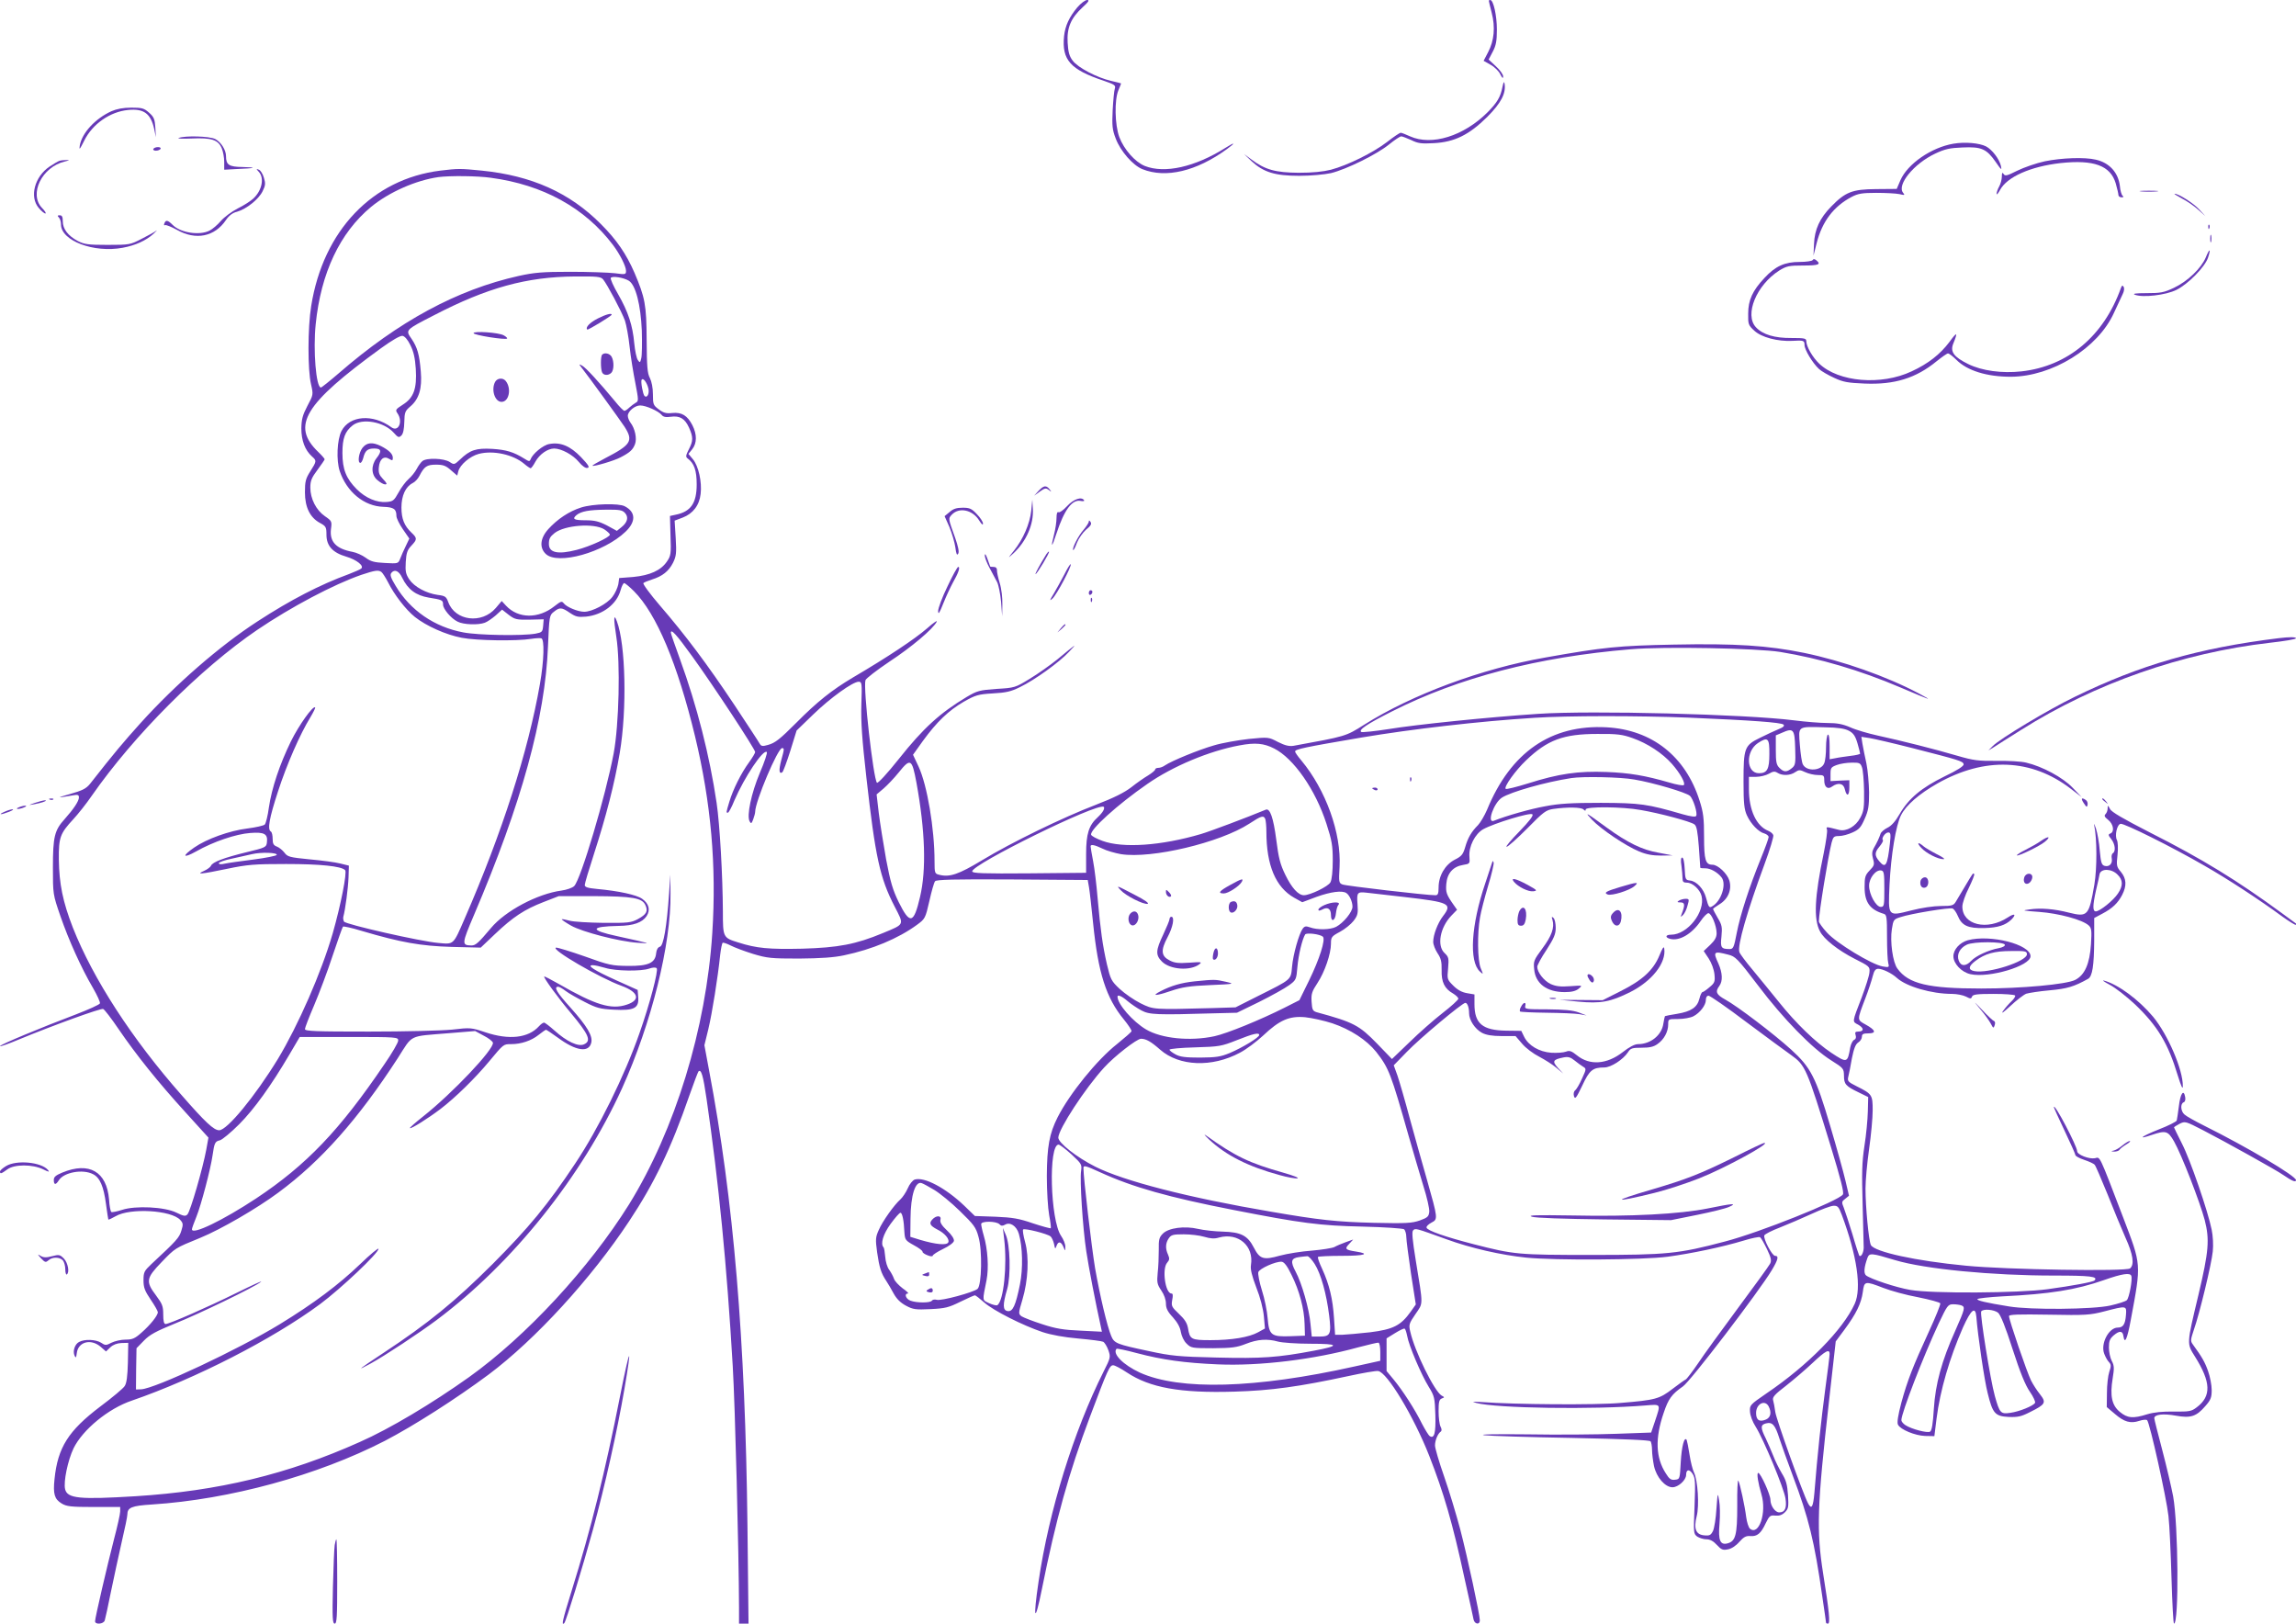 <?xml version="1.0" standalone="no"?>
<!DOCTYPE svg PUBLIC "-//W3C//DTD SVG 20010904//EN"
 "http://www.w3.org/TR/2001/REC-SVG-20010904/DTD/svg10.dtd">
<svg version="1.0" xmlns="http://www.w3.org/2000/svg"
 width="1280pt" height="905pt" viewBox="0 0 1280 905"
 preserveAspectRatio="xMidYMid meet">
<g transform="translate(0,905) scale(0.1,-0.1)"
fill="#673ab7" stroke="none">
<path d="M6006 9009 c-45 -54 -68 -103 -74 -161 -13 -132 35 -186 221 -248 61
-21 68 -26 62 -44 -4 -12 -9 -66 -12 -121 -4 -86 -2 -108 17 -157 26 -70 96
-150 149 -171 130 -52 301 -12 471 112 51 37 46 41 -8 7 -170 -107 -339 -145
-450 -101 -54 22 -116 92 -142 161 -25 68 -28 206 -5 261 8 19 15 36 15 38 0
1 -25 7 -55 14 -79 18 -186 74 -215 113 -19 25 -25 49 -28 100 -5 83 18 137
83 197 34 31 40 41 26 41 -11 0 -35 -18 -55 -41z"/>
<path d="M8300 9046 c0 -2 7 -33 16 -67 21 -80 14 -156 -20 -220 l-25 -48 39
-22 c22 -12 46 -36 54 -53 11 -22 16 -26 16 -12 0 11 -18 36 -41 57 l-40 37
23 44 c18 34 23 59 23 123 0 77 -19 165 -37 165 -4 0 -8 -2 -8 -4z"/>
<path d="M8376 8565 c-11 -56 -29 -86 -82 -140 -134 -134 -312 -189 -433 -135
-24 11 -47 20 -52 20 -6 0 -40 -23 -77 -52 -77 -59 -218 -129 -312 -154 -44
-11 -102 -17 -180 -17 -129 1 -187 17 -262 73 l-43 32 43 -41 c66 -61 130 -81
265 -81 64 0 140 7 177 15 86 21 255 104 324 160 31 25 61 45 68 45 6 0 31
-10 56 -21 36 -18 56 -21 125 -17 116 6 197 46 299 147 77 78 104 130 96 184
-3 16 -6 10 -12 -18z"/>
<path d="M621 8430 c-90 -41 -163 -120 -176 -190 -5 -29 -1 -25 25 27 46 92
143 160 244 170 88 9 127 -20 146 -108 l9 -44 -3 54 c-3 47 -8 59 -35 83 -28
25 -39 28 -99 28 -45 0 -81 -7 -111 -20z"/>
<path d="M996 8281 c-10 -4 22 -5 72 -3 111 5 148 -7 168 -54 8 -19 14 -53 14
-77 l0 -43 73 4 c101 4 115 9 30 11 -77 1 -93 12 -93 61 0 34 -28 78 -60 95
-31 16 -168 20 -204 6z"/>
<path d="M10890 8249 c-123 -21 -255 -112 -295 -203 l-21 -49 -115 -1 c-133
-1 -171 -16 -250 -97 -64 -65 -93 -128 -96 -209 l-3 -65 18 71 c31 120 94 203
194 256 36 19 59 23 138 23 52 0 110 -3 129 -7 29 -7 32 -6 21 7 -37 44 59
162 177 218 57 27 82 32 154 35 106 5 134 -8 185 -81 31 -45 35 -48 29 -22 -9
39 -49 91 -83 109 -38 19 -117 26 -182 15z"/>
<path d="M855 8220 c-3 -5 3 -10 14 -10 11 0 23 5 26 10 3 6 -3 10 -14 10 -11
0 -23 -4 -26 -10z"/>
<path d="M11400 8151 c-47 -10 -116 -34 -153 -52 -58 -29 -69 -32 -77 -19 -7
11 -10 8 -10 -15 0 -16 -7 -41 -15 -55 -8 -14 -14 -32 -14 -40 0 -8 8 1 19 21
39 73 170 131 337 150 187 20 278 -14 308 -113 8 -28 15 -58 15 -65 0 -7 8
-13 18 -13 10 0 13 3 6 8 -6 4 -14 29 -16 56 -9 74 -58 129 -134 146 -62 15
-191 10 -284 -9z"/>
<path d="M330 8153 c-8 -3 -32 -17 -53 -31 -84 -56 -114 -169 -61 -231 14 -17
31 -31 37 -31 6 0 -2 14 -19 31 -74 78 0 229 128 259 27 7 28 8 8 8 -14 0 -32
-2 -40 -5z"/>
<path d="M1443 8092 c32 -35 17 -104 -30 -148 -16 -15 -55 -40 -88 -56 -33
-17 -75 -48 -94 -70 -18 -21 -46 -45 -62 -53 -55 -29 -162 -13 -206 31 -28 28
-39 30 -47 8 -3 -8 -2 -12 4 -9 5 3 35 -9 66 -26 105 -60 211 -39 274 55 17
25 37 40 62 46 52 15 120 69 142 114 16 32 17 44 7 76 -6 21 -19 41 -28 44
-16 6 -16 6 0 -12z"/>
<path d="M2455 8099 c-379 -47 -653 -334 -720 -754 -20 -122 -20 -358 -1 -437
13 -58 13 -58 -20 -120 -27 -52 -33 -74 -34 -126 0 -67 20 -121 59 -156 27
-24 27 -26 -9 -83 -26 -41 -30 -56 -30 -117 0 -83 28 -141 84 -171 33 -18 36
-23 36 -66 0 -62 35 -100 111 -122 57 -17 100 -51 83 -66 -5 -5 -36 -18 -69
-31 -161 -59 -324 -143 -510 -264 -211 -137 -455 -349 -652 -567 -97 -108
-143 -162 -281 -338 -22 -27 -42 -37 -112 -57 -78 -22 -76 -23 18 -7 26 5 32
2 32 -12 0 -20 -29 -64 -80 -121 -56 -62 -65 -98 -65 -269 0 -150 0 -150 42
-272 46 -133 116 -289 182 -401 23 -40 41 -79 38 -85 -3 -7 -63 -34 -133 -61
-191 -72 -424 -169 -424 -177 0 -4 46 12 103 36 196 81 459 176 472 171 7 -2
46 -53 86 -112 99 -145 220 -296 374 -465 l127 -140 -12 -67 c-19 -103 -89
-345 -105 -361 -11 -12 -21 -10 -62 10 -65 32 -228 40 -303 15 -28 -9 -55 -14
-59 -12 -5 3 -11 34 -13 70 -13 156 -111 212 -261 150 -36 -15 -47 -24 -47
-41 0 -29 11 -29 28 -2 28 45 134 64 191 34 38 -19 59 -68 72 -167 6 -45 12
-84 13 -86 2 -1 20 7 41 19 80 47 310 34 360 -21 16 -18 17 -25 6 -60 -12 -39
-25 -54 -167 -186 -40 -38 -44 -45 -44 -90 0 -41 7 -59 40 -108 22 -32 40 -64
40 -70 0 -19 -43 -72 -91 -114 -37 -33 -51 -39 -89 -39 -25 0 -60 -8 -78 -17
-31 -16 -35 -16 -59 0 -29 18 -91 21 -122 4 -24 -12 -37 -52 -25 -77 6 -14 9
-11 12 14 7 63 77 83 132 37 l31 -27 24 23 c16 15 38 23 62 24 l38 1 -2 -109
c-2 -77 -7 -116 -18 -132 -8 -13 -69 -64 -136 -114 -178 -135 -237 -228 -255
-404 -9 -84 0 -112 39 -136 28 -17 51 -20 180 -20 l147 0 0 -25 c0 -14 -16
-85 -35 -157 -37 -144 -105 -435 -105 -455 0 -20 48 -16 54 5 3 9 19 82 35
162 16 80 44 204 60 277 17 72 31 140 31 151 0 39 24 49 137 56 434 28 924
162 1299 355 163 85 396 234 579 370 259 194 571 534 783 855 140 211 233 404
336 702 24 69 47 128 50 132 15 14 26 -22 45 -153 68 -466 113 -927 146 -1490
13 -218 34 -1037 35 -1347 l0 -88 27 0 26 0 -6 547 c-12 1037 -77 1815 -214
2537 l-26 140 22 90 c21 88 53 287 66 414 4 34 10 64 14 67 4 2 24 -5 44 -15
21 -11 77 -32 125 -47 80 -24 101 -26 257 -26 120 1 194 6 250 18 158 33 303
94 407 170 45 33 47 36 69 132 12 54 26 104 32 111 7 9 101 12 431 10 l420 -3
7 -40 c4 -22 14 -112 23 -201 28 -278 73 -417 171 -536 26 -32 45 -61 43 -66
-1 -5 -38 -37 -80 -71 -112 -88 -265 -277 -332 -409 -46 -91 -59 -163 -60
-327 0 -85 6 -179 13 -218 7 -37 11 -70 9 -73 -3 -2 -47 10 -99 27 -78 27
-114 33 -209 37 l-115 4 -60 58 c-104 99 -223 162 -276 145 -11 -4 -29 -26
-38 -48 -10 -23 -29 -51 -41 -62 -35 -31 -100 -122 -121 -171 -18 -40 -19 -52
-9 -125 12 -83 22 -116 51 -159 9 -14 28 -45 41 -70 17 -31 39 -52 69 -68 39
-21 54 -23 137 -19 82 4 101 9 166 41 41 20 77 36 81 36 4 0 27 -18 52 -40 52
-46 215 -128 325 -165 49 -16 120 -29 200 -36 67 -6 130 -14 138 -18 8 -4 21
-25 29 -47 13 -38 13 -41 -27 -120 -166 -331 -304 -774 -362 -1169 -32 -214
-21 -240 18 -45 79 393 151 652 268 962 100 266 110 288 130 288 9 0 43 -18
76 -40 128 -85 297 -116 598 -107 208 6 364 28 638 87 78 17 153 30 165 28 50
-7 198 -252 285 -473 81 -207 130 -374 196 -680 26 -116 49 -220 51 -232 6
-27 35 -31 35 -5 0 32 -69 353 -109 506 -22 83 -62 216 -90 296 -28 80 -51
158 -51 173 0 29 16 67 33 78 5 4 5 14 -2 27 -6 11 -11 50 -11 85 0 53 3 66
18 72 16 6 16 7 -1 16 -40 23 -151 248 -175 357 -9 37 -7 45 29 97 44 65 44
41 2 298 -19 117 -23 161 -15 169 13 13 12 13 187 -50 134 -49 305 -88 444
-102 161 -16 648 -13 788 5 132 18 301 53 424 90 45 14 86 22 91 19 6 -4 23
-34 39 -67 23 -48 26 -64 17 -81 -6 -12 -86 -122 -178 -246 -92 -124 -193
-263 -224 -310 -32 -47 -63 -87 -68 -89 -5 -2 -38 -25 -73 -52 -74 -57 -96
-63 -292 -79 -132 -12 -592 -9 -773 5 -52 3 -58 3 -30 -5 113 -30 650 -38 943
-14 89 7 86 11 54 -86 l-22 -65 -195 -7 c-107 -4 -330 -6 -495 -3 -181 2 -276
0 -240 -5 33 -4 254 -11 490 -15 293 -6 432 -12 437 -19 4 -6 8 -28 8 -48 0
-20 5 -61 11 -90 14 -63 62 -118 103 -118 32 0 76 40 76 69 0 31 18 34 36 6
15 -23 16 -45 11 -180 -6 -151 -6 -154 15 -170 13 -8 35 -15 51 -15 20 0 39
-10 58 -31 25 -27 34 -31 62 -25 19 3 45 20 63 41 25 28 38 35 62 33 38 -3 59
14 86 72 20 41 25 45 53 42 22 -2 38 3 54 19 19 19 21 29 17 95 -4 59 -11 84
-34 121 -16 27 -38 71 -48 98 -11 28 -30 71 -42 97 -30 60 -30 76 1 84 36 9
51 -8 75 -84 12 -36 45 -129 74 -206 90 -239 121 -366 165 -674 12 -79 21
-145 21 -147 0 -3 5 -5 11 -5 13 0 7 66 -27 278 -38 241 -34 374 33 966 l37
329 49 66 c65 88 93 145 102 209 8 62 11 63 115 23 41 -16 128 -40 194 -52 65
-13 120 -28 123 -34 2 -6 -26 -76 -63 -156 -90 -196 -120 -273 -154 -397 -19
-72 -25 -112 -19 -123 14 -28 96 -61 151 -63 l52 -1 12 97 c20 159 73 339 147
508 46 102 70 121 75 60 8 -104 45 -356 63 -425 28 -114 41 -129 117 -133 51
-2 70 2 119 27 87 43 92 53 56 99 -17 21 -39 55 -50 77 -22 43 -123 338 -123
359 0 9 52 11 223 8 204 -4 229 -2 307 18 127 33 126 33 122 -20 -4 -52 -16
-70 -46 -70 -50 0 -97 -91 -75 -146 6 -16 17 -37 26 -46 13 -14 13 -22 2 -55
-7 -21 -13 -73 -13 -117 l-1 -79 45 -38 c52 -45 87 -55 136 -39 20 7 40 8 44
4 15 -15 108 -434 119 -534 6 -52 13 -209 17 -348 4 -138 10 -252 14 -252 28
0 24 550 -5 710 -10 52 -37 168 -61 259 -24 90 -44 170 -44 176 0 21 50 27
121 14 83 -15 114 -4 164 54 30 34 35 48 35 89 0 27 -9 74 -20 105 -18 51 -34
79 -85 149 -14 19 -13 26 5 80 32 90 99 368 106 438 4 36 1 87 -6 121 -21 105
-120 392 -166 481 -24 48 -44 88 -44 90 0 2 14 11 31 20 31 15 32 15 133 -37
118 -61 410 -223 446 -249 48 -33 70 -42 70 -28 0 23 -272 184 -511 303 -52
26 -102 54 -111 63 -21 18 -24 60 -4 68 8 3 11 15 8 30 -8 45 -27 19 -35 -52
-5 -38 -10 -74 -12 -80 -2 -6 -47 -29 -99 -49 -98 -39 -125 -60 -40 -31 78 26
90 23 124 -36 42 -74 144 -337 171 -438 28 -110 23 -173 -35 -418 -66 -277
-66 -269 -19 -344 89 -142 92 -220 10 -282 -30 -23 -41 -25 -127 -24 -65 1
-112 -4 -149 -15 -79 -25 -111 -22 -153 13 -45 37 -56 90 -40 187 9 56 9 71
-5 97 -9 17 -16 51 -16 75 0 36 5 49 27 68 32 27 50 26 54 -5 7 -47 21 -17 41
91 59 317 60 302 -43 572 -137 358 -127 336 -157 329 -33 -6 -99 20 -99 39 0
28 -128 272 -130 246 0 -3 27 -63 60 -132 33 -69 60 -130 60 -135 0 -6 22 -18
49 -27 27 -9 54 -21 59 -28 6 -7 37 -80 71 -163 33 -84 78 -192 100 -242 43
-94 51 -151 26 -172 -22 -18 -691 -7 -915 15 -282 27 -509 77 -530 115 -12 23
-30 213 -30 315 0 44 9 143 20 220 11 77 20 174 20 216 0 86 -3 91 -89 134
-48 24 -53 29 -47 53 4 15 13 61 20 102 11 54 20 79 35 89 12 7 21 22 21 32 0
15 7 19 36 19 46 0 41 18 -15 49 -49 27 -49 23 -2 146 17 44 35 99 41 123 8
32 16 42 31 42 24 0 76 -25 104 -51 53 -48 193 -89 308 -89 26 0 61 -7 77 -15
25 -13 29 -13 34 0 4 12 28 15 120 15 63 0 117 -4 120 -9 3 -4 -6 -19 -20 -32
-14 -13 -35 -37 -47 -54 -13 -19 2 -8 40 27 34 32 74 63 89 69 16 5 75 14 131
19 97 9 135 20 214 64 24 14 33 73 34 215 l0 124 45 24 c57 30 87 59 111 105
26 51 24 90 -7 128 -24 28 -26 35 -19 95 4 37 2 71 -3 82 -14 25 0 87 20 91
20 4 289 -130 467 -233 133 -76 307 -190 435 -284 39 -28 72 -48 75 -46 2 3 2
6 0 8 -2 1 -38 28 -79 58 -247 181 -442 301 -735 449 -148 76 -214 114 -222
131 -12 22 -13 22 -13 4 0 -12 -5 -26 -12 -33 -9 -9 -5 -16 15 -32 30 -24 36
-67 12 -76 -13 -5 -12 -10 5 -31 22 -28 26 -68 9 -79 -6 -3 -9 -17 -6 -30 5
-29 -15 -48 -41 -40 -16 5 -20 20 -26 84 -3 43 -13 98 -21 123 -8 24 -12 33
-10 19 16 -76 16 -240 1 -330 -30 -175 -37 -183 -142 -157 -81 21 -159 27
-219 18 -46 -6 -42 -7 54 -14 108 -8 239 -43 275 -75 16 -15 18 -27 13 -105
-7 -110 -35 -172 -88 -199 -49 -25 -300 -48 -524 -48 -296 0 -405 26 -467 111
-26 34 -42 152 -31 220 8 52 10 55 48 67 56 19 274 55 291 48 7 -3 20 -21 28
-40 23 -56 57 -71 148 -69 77 2 119 16 152 48 29 30 17 36 -21 11 -115 -75
-253 -42 -253 61 0 19 16 65 36 104 19 39 33 74 30 77 -7 7 -5 9 -51 -68 -21
-36 -45 -75 -52 -87 -12 -20 -22 -23 -82 -23 -40 0 -109 -10 -167 -25 -131
-33 -128 -36 -120 145 8 162 35 330 64 386 28 56 101 119 203 177 264 149 524
139 744 -30 l60 -46 -50 52 c-54 57 -169 119 -259 140 -27 7 -101 11 -165 10
-103 -1 -128 2 -221 29 -126 37 -309 83 -442 112 -54 12 -123 32 -153 46 -42
18 -73 24 -128 24 -40 0 -124 7 -187 15 -269 34 -1129 56 -1425 36 -275 -18
-683 -60 -834 -85 -77 -12 -146 -19 -152 -16 -17 11 31 44 170 114 373 189
814 304 1332 347 185 16 702 6 834 -15 220 -36 442 -101 670 -198 174 -74 188
-79 100 -32 -178 94 -421 180 -638 225 -202 41 -381 53 -726 46 -307 -6 -389
-14 -716 -72 -355 -62 -742 -206 -1009 -374 -104 -66 -103 -65 -394 -118 -24
-4 -47 1 -87 21 -53 28 -54 28 -164 17 -61 -7 -148 -22 -194 -36 -84 -24 -235
-86 -272 -111 -11 -8 -27 -14 -37 -14 -10 0 -18 -4 -18 -9 0 -5 -18 -20 -39
-33 -22 -13 -64 -42 -94 -66 -39 -30 -97 -59 -198 -98 -183 -70 -469 -209
-634 -309 -131 -79 -181 -96 -239 -81 -25 6 -26 10 -26 75 0 182 -41 425 -89
528 l-31 66 55 77 c78 107 143 169 227 218 67 38 81 42 163 47 73 4 101 10
151 35 83 40 219 138 274 197 48 51 44 48 -66 -43 -40 -32 -109 -81 -154 -108
-80 -49 -84 -50 -185 -56 -95 -7 -107 -10 -166 -45 -149 -89 -243 -175 -377
-344 -66 -83 -118 -139 -123 -134 -20 20 -78 530 -64 572 3 9 62 55 132 102
125 82 243 182 265 223 6 11 -18 -5 -53 -36 -69 -60 -221 -161 -415 -275 -116
-69 -198 -134 -315 -252 -91 -91 -117 -112 -157 -123 -31 -9 -38 -8 -47 7 -5
10 -69 107 -141 216 -150 225 -272 388 -416 555 -55 64 -96 120 -91 124 4 4
26 13 48 20 58 18 93 46 117 93 18 37 20 53 15 138 l-6 97 45 17 c57 22 93 68
100 132 8 66 -12 156 -43 193 l-25 30 21 26 c27 34 27 83 1 134 -28 54 -59 73
-112 68 -34 -4 -50 1 -75 20 -31 23 -33 28 -33 84 0 36 -7 71 -17 91 -14 26
-17 64 -18 212 -1 197 -9 236 -68 375 -46 105 -99 183 -187 271 -174 175 -386
270 -664 298 -121 12 -131 12 -231 0z m282 -40 c290 -39 523 -167 680 -374 39
-52 73 -119 73 -145 0 -20 -3 -21 -62 -13 -35 4 -146 8 -248 8 -157 0 -201 -4
-288 -23 -345 -77 -670 -253 -1004 -543 -50 -43 -95 -79 -99 -79 -27 0 -44
208 -29 353 29 286 135 510 309 654 100 82 249 148 376 166 62 8 216 7 292 -4z
m625 -566 c22 -26 104 -180 122 -230 8 -24 20 -89 26 -145 6 -57 21 -148 32
-203 18 -95 19 -101 2 -110 -9 -5 -26 -18 -36 -27 -10 -10 -22 -18 -27 -18 -5
0 -29 24 -52 53 -89 107 -164 189 -184 199 -17 9 -18 9 -9 -3 48 -61 223 -303
246 -338 50 -79 37 -100 -110 -176 -40 -21 -71 -39 -69 -41 6 -6 122 28 157
47 52 27 68 42 80 73 12 31 0 88 -25 120 -8 11 -15 28 -15 38 0 25 39 58 69
58 32 0 101 -31 119 -52 9 -12 24 -15 51 -11 51 7 79 -10 102 -60 24 -54 24
-74 -1 -122 -17 -33 -18 -42 -7 -50 37 -27 51 -67 51 -145 0 -105 -33 -152
-117 -169 l-32 -7 3 -109 c4 -102 2 -113 -20 -145 -33 -49 -94 -77 -188 -86
l-78 -6 -5 -35 c-4 -19 -18 -51 -33 -70 -29 -39 -113 -83 -157 -83 -35 0 -98
26 -114 47 -11 14 -16 12 -52 -16 -89 -71 -202 -70 -270 3 l-24 26 -33 -39
c-78 -91 -227 -72 -265 33 -11 30 -17 35 -59 40 -64 9 -130 45 -158 86 -20 30
-23 45 -20 97 3 51 9 68 31 91 33 35 34 42 1 73 -40 38 -56 77 -56 140 0 66
23 116 62 136 13 6 30 24 38 40 27 53 42 63 93 63 40 0 55 -6 83 -31 l35 -30
6 24 c10 37 65 84 114 97 80 21 191 -3 253 -55 16 -14 33 -25 36 -25 4 0 16
16 27 37 23 41 68 73 105 73 41 -1 104 -35 137 -75 19 -23 38 -36 48 -33 14 2
7 15 -36 60 -60 62 -114 85 -177 73 -35 -6 -93 -55 -104 -85 -5 -13 -9 -13
-34 3 -61 38 -102 50 -180 55 -90 5 -124 -6 -180 -60 -31 -29 -33 -29 -57 -13
-33 21 -129 24 -152 5 -9 -7 -23 -27 -32 -44 -9 -17 -29 -42 -45 -56 -16 -14
-41 -47 -56 -75 -25 -45 -31 -50 -66 -53 -55 -5 -118 22 -167 71 -59 59 -80
111 -80 202 0 82 14 120 57 154 53 42 175 20 229 -41 24 -27 29 -29 43 -15 10
10 15 36 16 75 1 54 5 62 33 86 49 41 67 101 59 194 -8 97 -19 135 -52 184
-34 49 -36 48 126 131 297 154 517 214 786 216 122 1 143 -1 156 -16z m144 -8
c38 -24 66 -135 72 -277 2 -70 1 -140 -3 -155 -6 -26 -8 -26 -19 -10 -7 9 -16
51 -20 93 -9 101 -34 176 -90 274 -26 44 -44 85 -41 91 8 12 72 2 101 -16z
m-1218 -359 c18 -36 26 -72 30 -132 7 -111 -12 -162 -73 -200 -40 -26 -42 -29
-29 -48 32 -46 5 -107 -35 -77 -103 75 -232 65 -277 -21 -25 -48 -30 -164 -10
-224 39 -116 136 -196 243 -199 58 -2 73 -12 73 -51 0 -12 16 -45 36 -74 l36
-52 -20 -42 c-11 -22 -25 -54 -31 -70 -11 -28 -12 -28 -85 -24 -59 3 -79 8
-107 29 -19 14 -52 29 -74 33 -91 17 -128 56 -120 126 6 44 5 46 -34 73 -48
33 -81 97 -81 159 0 38 7 55 40 99 22 30 40 56 40 59 0 3 -16 22 -36 41 -152
146 -78 267 350 578 61 44 107 71 120 69 12 -2 29 -21 44 -52z m1327 -243 c6
-28 -8 -54 -22 -40 -9 9 -22 81 -16 90 8 14 30 -15 38 -50z m-1489 -1021 c6
-4 23 -30 37 -57 35 -70 99 -153 150 -194 63 -50 172 -99 261 -116 82 -16 307
-19 387 -6 25 4 51 5 57 3 18 -6 15 -124 -8 -255 -65 -374 -211 -829 -419
-1306 -65 -150 -60 -145 -147 -137 -97 8 -516 103 -526 119 -4 6 -6 19 -4 27
11 39 27 161 29 220 l2 65 -49 12 c-27 7 -103 17 -170 23 -111 11 -123 14
-140 37 -10 13 -29 29 -42 34 -19 7 -24 16 -24 43 0 19 -4 38 -10 41 -20 12
-9 74 40 224 49 151 122 318 181 414 16 27 28 51 26 54 -12 11 -90 -98 -135
-189 -63 -129 -107 -260 -123 -369 -6 -46 -17 -89 -23 -95 -6 -6 -50 -16 -97
-22 -99 -12 -227 -58 -296 -106 -71 -49 -64 -63 10 -22 97 55 222 97 302 103
79 6 99 -5 93 -53 -3 -26 -8 -29 -113 -54 -126 -31 -191 -55 -199 -76 -3 -7
-20 -20 -38 -28 -50 -22 -17 -19 127 11 115 24 153 27 330 27 191 0 307 -12
329 -34 12 -12 -24 -194 -69 -352 -63 -218 -193 -514 -306 -701 -128 -209
-283 -397 -327 -397 -30 0 -77 44 -209 195 -278 315 -494 649 -607 935 -56
144 -76 243 -78 379 -1 124 7 145 81 225 26 28 73 87 103 131 235 337 606 709
922 924 189 128 427 254 581 307 75 25 94 28 111 16z m116 -32 c32 -66 77 -99
148 -111 75 -12 80 -14 80 -39 0 -24 44 -77 81 -95 32 -17 115 -20 152 -6 14
5 41 24 61 41 l35 32 37 -29 c34 -26 44 -28 116 -27 l79 2 -3 -36 c-3 -34 -6
-37 -43 -44 -73 -13 -320 -9 -402 7 -161 30 -296 123 -377 259 -28 46 -33 62
-24 73 18 22 42 11 60 -27z m1292 -75 c126 -126 243 -405 341 -810 89 -370
120 -720 96 -1095 -34 -533 -208 -1099 -464 -1513 -221 -354 -573 -735 -892
-963 -205 -146 -442 -288 -610 -362 -402 -180 -787 -273 -1250 -302 -311 -19
-379 -13 -392 39 -10 41 15 161 47 228 51 104 194 222 325 266 354 122 785
342 1051 539 114 85 324 283 324 307 0 7 -46 -31 -103 -86 -119 -114 -256
-217 -447 -334 -233 -142 -695 -359 -773 -363 l-29 -1 1 115 2 115 41 42 c33
34 67 52 172 95 133 53 445 204 481 233 11 9 -50 -19 -135 -61 -164 -81 -376
-174 -397 -174 -9 0 -13 16 -13 53 0 46 -5 59 -40 106 -59 78 -55 97 30 185
78 81 74 78 218 137 112 46 313 162 433 251 239 176 446 410 666 749 87 136
57 121 285 140 l147 12 48 -26 c26 -13 49 -31 51 -39 7 -36 -225 -281 -389
-411 -43 -34 -76 -63 -74 -65 6 -6 100 53 170 106 84 64 195 173 273 267 80
96 78 95 122 95 55 0 112 19 152 51 20 16 39 29 42 29 3 0 33 -20 66 -44 100
-74 172 -85 186 -29 10 38 -22 92 -116 197 -76 84 -95 116 -68 116 6 0 25 -11
42 -24 17 -13 65 -40 106 -61 66 -34 86 -39 162 -43 113 -6 141 8 136 70 l-3
40 -120 54 c-124 56 -167 84 -130 84 11 0 42 -7 69 -15 58 -18 199 -20 245 -4
20 7 36 8 42 2 11 -11 -40 -204 -96 -362 -82 -235 -229 -533 -358 -726 -154
-232 -260 -359 -461 -561 -210 -209 -358 -330 -611 -497 -139 -92 -153 -103
-70 -58 82 45 271 170 369 243 424 317 810 800 1034 1292 164 363 274 804 270
1086 l-1 105 -7 -105 c-13 -187 -31 -292 -51 -297 -11 -3 -19 -16 -21 -36 -5
-55 -44 -72 -156 -71 -90 1 -107 4 -242 53 -80 28 -152 50 -160 49 -35 -7 243
-169 365 -213 95 -35 108 -79 29 -105 -86 -29 -175 -2 -378 115 -44 25 -81 44
-82 42 -6 -5 78 -120 148 -203 101 -121 116 -156 74 -175 -32 -15 -96 15 -165
77 -27 24 -53 44 -58 44 -6 0 -18 -9 -29 -21 -59 -65 -166 -77 -298 -33 -78
26 -83 27 -185 15 -60 -6 -263 -11 -463 -11 -297 0 -358 2 -358 14 0 7 23 67
51 132 28 66 75 190 103 276 29 87 55 160 58 163 3 3 50 -7 105 -24 217 -64
328 -84 501 -89 l162 -4 79 75 c101 96 165 138 271 179 l85 33 195 0 c217 -1
270 -10 288 -50 16 -34 6 -52 -42 -78 -37 -20 -54 -22 -191 -21 -82 1 -168 6
-189 12 -22 6 -42 10 -44 8 -2 -2 21 -18 51 -35 63 -36 269 -89 372 -96 78 -5
84 -7 -115 37 -154 33 -152 54 8 57 84 1 133 19 157 55 22 34 13 69 -25 96
-30 22 -131 44 -252 55 -52 5 -68 10 -68 22 0 9 23 86 51 172 69 214 114 389
144 564 41 242 33 605 -16 734 -18 48 -19 16 -3 -87 23 -146 15 -489 -15 -650
-45 -238 -183 -702 -220 -739 -10 -10 -42 -21 -71 -25 -134 -18 -313 -113
-393 -209 -70 -83 -85 -97 -109 -97 -55 1 -54 9 15 171 265 621 396 1097 412
1497 7 168 8 173 33 192 32 26 44 25 89 -6 33 -22 45 -25 91 -21 93 10 171 70
192 148 6 22 15 39 20 39 4 0 29 -20 54 -45z m324 -362 c116 -160 352 -519
352 -535 0 -5 -15 -31 -34 -57 -44 -60 -90 -152 -110 -220 -19 -63 -18 -61 -8
-61 4 0 21 30 36 68 56 130 162 289 181 270 4 -4 -13 -56 -39 -116 -48 -114
-74 -239 -57 -270 8 -15 11 -13 20 11 6 16 11 35 11 42 0 57 126 355 150 355
13 0 13 -4 -5 -69 -14 -54 -12 -77 6 -66 5 3 25 57 45 120 l35 113 92 89 c96
93 221 183 254 183 18 0 19 -8 15 -127 -3 -98 4 -194 28 -407 50 -443 75 -560
158 -720 53 -103 57 -96 -66 -147 -152 -63 -248 -81 -450 -87 -186 -4 -254 2
-357 35 -84 26 -85 28 -85 172 -1 198 -17 485 -35 606 -39 264 -109 539 -204
800 -28 77 -51 143 -51 148 0 24 30 -8 118 -130z m5554 -343 c355 -15 519 -27
531 -39 7 -7 -1 -15 -29 -26 -21 -9 -68 -30 -103 -48 -86 -42 -91 -56 -91
-244 0 -122 4 -155 19 -188 22 -48 65 -93 98 -101 12 -4 23 -12 23 -20 0 -7
-20 -62 -44 -121 -63 -155 -114 -311 -134 -414 -15 -79 -19 -89 -39 -89 -48 0
-53 8 -46 70 5 52 3 64 -21 104 -14 24 -26 47 -26 49 0 3 16 14 35 26 49 29
71 82 56 133 -12 39 -64 88 -94 88 -39 0 -47 26 -47 155 0 104 -4 137 -25 202
-78 247 -265 395 -518 409 -309 17 -535 -138 -667 -460 -14 -32 -36 -70 -50
-85 -37 -37 -57 -71 -72 -124 -12 -40 -20 -50 -58 -69 -54 -28 -90 -90 -90
-155 0 -34 -4 -43 -17 -43 -45 -1 -500 52 -519 60 -20 8 -21 14 -16 98 10 188
-76 428 -213 593 -19 22 -35 45 -35 50 0 13 53 24 370 78 279 47 658 91 965
110 183 12 575 12 857 1z m895 -73 c25 -13 36 -29 48 -69 8 -28 15 -55 15 -59
0 -3 -24 -9 -52 -12 -29 -4 -68 -9 -85 -13 l-33 -6 0 71 c0 46 -4 70 -10 66
-5 -3 -10 -35 -10 -70 0 -35 -4 -75 -10 -89 -16 -43 -98 -48 -119 -7 -6 10
-13 59 -17 109 -8 107 -16 102 141 98 72 -1 109 -7 132 -19z m-299 -97 c3 -87
1 -96 -19 -112 -28 -23 -44 -23 -69 2 -17 17 -20 33 -20 100 l0 81 33 14 c65
29 72 22 75 -85z m-907 56 c83 -29 167 -84 220 -144 45 -51 77 -108 66 -118
-4 -4 -40 2 -80 14 -135 39 -221 54 -352 59 -156 6 -264 -9 -437 -64 -65 -20
-121 -34 -124 -30 -11 11 54 102 114 159 119 114 208 147 397 147 111 1 140
-3 196 -23z m1561 -56 c258 -66 283 -73 285 -90 2 -10 -36 -34 -107 -68 -128
-63 -199 -122 -250 -210 -23 -40 -46 -66 -68 -76 -18 -9 -35 -24 -38 -33 -7
-22 -20 -50 -38 -81 -10 -18 -11 -33 -4 -59 9 -32 7 -38 -19 -65 -25 -26 -28
-37 -28 -93 0 -85 30 -126 108 -149 15 -5 17 -20 17 -128 0 -68 3 -134 7 -147
6 -23 4 -24 -31 -18 -60 10 -258 130 -311 189 -25 27 -45 56 -45 62 0 46 52
364 71 439 9 33 13 37 42 37 18 0 51 9 75 20 36 16 47 29 67 75 21 46 25 71
25 148 -1 51 -7 124 -15 162 -9 39 -18 87 -22 109 l-6 39 46 -7 c25 -4 133
-29 239 -56z m-798 -34 c0 -83 -12 -106 -58 -106 -71 0 -76 121 -6 168 56 37
65 28 64 -62z m-2761 32 c109 -55 231 -230 292 -420 30 -93 35 -121 35 -205 0
-58 -5 -107 -13 -121 -12 -23 -113 -72 -148 -72 -31 0 -68 41 -103 113 -29 59
-38 94 -51 197 -16 122 -35 176 -58 167 -109 -45 -308 -120 -362 -136 -221
-65 -435 -80 -549 -38 -33 12 -61 27 -63 34 -9 27 148 169 313 283 142 99 345
184 513 215 89 17 137 12 194 -17z m-1994 -190 c49 -268 56 -487 20 -638 -35
-150 -56 -155 -119 -28 -33 68 -46 111 -70 238 -15 85 -34 202 -41 259 l-12
103 39 33 c21 18 59 58 84 89 66 82 74 78 99 -56z m5271 86 c6 -14 11 -74 12
-133 1 -92 -1 -112 -21 -149 -25 -48 -77 -78 -118 -68 -74 19 -73 19 -68 3 4
-8 -5 -68 -18 -133 -51 -243 -57 -367 -21 -435 22 -44 101 -106 193 -153 83
-42 86 -44 83 -76 -1 -18 -21 -80 -43 -139 -55 -143 -54 -134 -19 -153 33 -19
32 -38 -1 -38 -16 0 -19 -5 -14 -20 4 -13 1 -22 -8 -26 -8 -3 -18 -22 -22 -42
-15 -88 -18 -88 -106 -30 -88 59 -197 164 -292 283 -44 55 -111 136 -147 180
-37 44 -70 88 -73 98 -13 34 44 230 140 490 30 81 52 154 49 162 -3 9 -16 19
-28 24 -66 26 -108 115 -108 233 l0 68 41 0 c22 0 54 8 70 17 24 14 33 15 49
5 27 -17 71 -15 98 4 21 14 26 14 56 0 19 -9 50 -16 70 -16 33 0 36 -2 36 -29
0 -38 19 -54 44 -35 34 24 64 18 71 -16 10 -43 25 -37 25 11 l0 40 -52 -2 -53
-3 0 39 c0 35 3 39 35 51 19 7 56 13 83 13 42 1 49 -2 57 -25z m-1269 -69
c107 -18 289 -72 310 -91 19 -17 44 -98 35 -112 -4 -7 -31 -3 -74 9 -200 58
-237 63 -457 64 -164 0 -232 -4 -310 -19 -84 -15 -217 -53 -287 -81 -41 -16 0
100 45 129 50 32 243 87 387 109 64 10 275 6 351 -8z m-2960 -173 c-5 -10 -19
-26 -31 -37 -50 -45 -65 -93 -65 -205 l0 -105 -317 -3 c-255 -2 -318 0 -318
11 0 40 695 382 733 360 4 -2 3 -12 -2 -21z m2677 6 c9 -9 12 -9 12 0 0 17
204 16 307 -3 106 -18 278 -64 299 -80 13 -9 18 -39 25 -126 4 -63 8 -115 8
-116 1 -2 13 -3 29 -3 28 0 67 -22 89 -50 30 -37 -1 -134 -52 -162 -16 -10
-20 -5 -34 48 -13 50 -53 92 -89 96 -26 3 -27 6 -30 66 -2 36 -7 62 -14 62 -7
0 -9 -16 -4 -46 3 -26 6 -57 6 -70 0 -19 5 -24 25 -24 31 0 72 -38 81 -74 22
-88 -78 -216 -170 -216 -31 0 -35 -15 -6 -23 52 -14 121 26 171 99 16 24 36
44 43 44 17 0 46 -70 46 -112 0 -22 -10 -40 -36 -65 l-36 -34 28 -42 c16 -25
29 -60 32 -88 4 -41 1 -48 -28 -72 -17 -15 -35 -27 -39 -27 -4 0 -12 -16 -17
-37 -12 -48 -46 -71 -124 -84 -35 -5 -66 -12 -68 -13 -1 -2 -6 -21 -9 -42 -9
-64 -71 -114 -141 -114 -19 0 -49 -16 -86 -45 -88 -68 -183 -75 -254 -18 -31
25 -42 29 -62 21 -14 -5 -50 -8 -82 -6 -67 5 -127 40 -151 89 l-16 33 -83 1
c-133 2 -178 39 -178 148 l0 54 -41 7 c-29 5 -53 18 -77 42 -34 34 -35 36 -29
96 5 57 3 64 -19 85 -45 41 -26 144 38 210 l31 32 -19 27 c-40 57 -45 70 -41
117 5 60 38 97 94 106 37 6 38 7 35 45 -5 57 31 128 77 154 60 33 262 95 274
83 7 -7 -17 -38 -73 -96 -46 -47 -78 -85 -71 -85 8 0 59 46 115 102 91 93 105
103 146 109 78 11 155 10 168 -3z m-1774 -54 c3 -9 6 -40 6 -70 0 -187 52
-310 155 -368 l45 -25 80 30 c78 28 143 37 166 21 17 -11 34 -48 34 -76 0 -29
-50 -90 -91 -112 -33 -17 -106 -18 -146 -3 -23 8 -30 7 -41 -8 -20 -28 -53
-142 -59 -212 -7 -74 0 -68 -192 -164 l-123 -62 -127 -4 c-334 -9 -330 -9
-403 27 -36 18 -88 54 -116 80 -47 44 -51 53 -71 137 -24 105 -36 191 -52 370
-6 72 -17 164 -25 205 -8 41 -14 78 -14 83 0 12 22 8 66 -13 23 -12 70 -25
103 -31 171 -27 553 64 716 170 67 44 80 48 89 25z m3482 -136 c-14 -123 -24
-140 -58 -100 -28 32 -28 50 -1 82 14 17 23 33 20 37 -10 10 13 43 30 43 13 0
15 -9 9 -62z m-8993 -63 c-1 -5 -60 -17 -130 -26 -70 -9 -143 -19 -160 -23
-21 -5 -33 -4 -33 3 0 5 33 17 73 25 39 9 90 20 112 25 51 12 141 9 138 -4z
m8962 -190 c0 -93 -1 -100 -20 -100 -26 0 -65 69 -65 118 0 43 38 91 68 85 15
-3 17 -16 17 -103z m1300 80 c31 -30 32 -62 2 -106 -25 -38 -101 -99 -123 -99
-18 0 -18 31 1 117 9 37 18 78 20 91 8 32 67 31 100 -3z m-3975 -125 c251 -29
268 -37 215 -106 -30 -39 -55 -105 -55 -144 0 -15 11 -43 24 -63 19 -28 24
-47 23 -94 -2 -67 16 -104 64 -131 16 -10 29 -22 29 -29 0 -6 -39 -42 -87 -79
-49 -38 -132 -111 -185 -163 l-98 -94 -82 85 c-101 104 -132 120 -338 176 -22
7 -25 14 -28 58 -3 44 2 58 33 105 40 61 75 162 75 219 0 36 3 41 50 66 28 15
62 43 76 61 23 30 26 42 22 94 -5 65 -1 69 52 63 19 -2 114 -13 210 -24z
m-455 -221 c16 -16 -19 -125 -77 -244 l-54 -110 -83 -42 c-133 -67 -321 -144
-391 -159 -135 -29 -295 -13 -381 38 -74 44 -159 141 -159 183 0 13 25 2 56
-25 19 -16 54 -40 77 -52 45 -24 81 -26 413 -16 l120 3 125 61 c68 34 142 75
165 92 40 29 41 32 47 103 6 68 27 154 43 180 7 12 83 2 99 -12z m2259 -100
c41 -10 52 -21 167 -172 141 -187 303 -352 407 -417 70 -44 71 -46 72 -86 0
-47 9 -58 84 -94 l51 -25 -2 -80 c-1 -44 -9 -131 -19 -193 -14 -92 -15 -151
-10 -325 3 -116 6 -225 6 -242 -1 -29 -15 -54 -25 -44 -2 3 -20 57 -38 120
-19 62 -41 129 -48 147 -13 31 -12 35 8 50 l21 17 -20 85 c-11 47 -49 184 -85
305 -80 271 -108 325 -218 425 -97 88 -300 242 -366 278 -51 28 -58 44 -34 76
20 27 18 73 -5 125 -31 67 -27 71 54 50z m103 -377 c109 -81 221 -164 250
-184 78 -56 86 -74 219 -507 56 -183 75 -258 68 -269 -23 -35 -464 -212 -657
-262 -260 -69 -324 -75 -742 -75 -413 0 -434 2 -660 60 -155 40 -257 75 -262
92 -3 6 10 19 27 28 37 19 37 21 -25 240 -24 83 -66 233 -94 335 -27 102 -59
211 -70 244 l-21 58 73 75 c71 74 309 273 326 273 12 0 21 -26 21 -58 0 -38
33 -88 72 -109 23 -12 56 -18 110 -18 l77 0 37 -43 c20 -24 63 -56 95 -72 32
-17 75 -44 96 -62 l38 -32 -30 32 c-33 37 -28 46 32 58 25 5 39 1 61 -17 16
-13 38 -29 48 -35 18 -11 18 -13 -6 -65 -13 -30 -30 -59 -38 -66 -9 -7 -11
-20 -7 -34 6 -18 13 -9 46 60 40 86 58 101 123 101 37 0 105 44 132 85 14 22
23 25 76 25 45 0 67 5 89 21 36 25 59 68 59 109 0 30 0 30 55 30 31 0 69 7 85
15 37 19 70 62 70 91 0 15 6 24 15 24 8 0 104 -66 212 -148z m-2309 -6 c101
-34 191 -93 244 -159 71 -91 82 -120 182 -472 25 -88 62 -212 81 -275 20 -63
35 -128 33 -145 -3 -26 -9 -32 -53 -48 -44 -15 -76 -17 -255 -13 -208 5 -307
16 -574 62 -460 78 -821 171 -980 251 -105 53 -206 133 -206 162 1 47 149 274
255 390 57 63 183 161 206 161 28 0 56 -16 107 -61 106 -93 289 -100 444 -17
35 18 92 61 129 95 92 87 146 111 235 103 38 -4 106 -19 152 -34z m-408 -65
c0 -14 -93 -70 -163 -100 -53 -22 -77 -25 -167 -26 -82 0 -112 4 -137 18 -18
10 -33 21 -33 26 0 5 64 11 143 13 135 4 146 6 232 40 93 37 125 44 125 29z
m-4800 -31 c0 -11 -34 -70 -77 -132 -250 -369 -435 -562 -715 -748 -185 -122
-358 -206 -358 -172 0 5 11 36 25 70 26 64 79 265 90 342 10 70 14 78 41 84
14 4 62 44 107 89 84 84 180 218 281 390 l57 97 275 0 c267 0 274 -1 274 -20z
m3754 -635 c56 -52 58 -56 53 -92 -8 -47 9 -318 29 -448 12 -81 52 -290 82
-424 l5 -24 -119 6 c-95 4 -138 11 -214 36 -53 17 -104 37 -115 44 -18 14 -18
16 5 93 32 108 38 236 15 320 -10 36 -15 68 -11 71 8 8 136 -24 153 -39 6 -5
15 -24 19 -41 6 -31 7 -31 15 -9 10 26 26 21 39 -12 8 -20 9 -20 9 4 1 14 -10
42 -24 62 -60 89 -71 510 -13 508 7 -1 39 -25 72 -55z m161 -100 c179 -82 380
-139 745 -210 373 -73 479 -87 715 -92 125 -3 225 -10 233 -15 6 -6 12 -25 12
-42 0 -17 12 -109 26 -204 l27 -173 -29 -41 c-55 -77 -98 -98 -225 -114 -63
-7 -132 -13 -155 -14 l-41 0 -6 93 c-7 107 -26 187 -66 274 -16 34 -27 64 -23
67 3 3 63 6 134 6 126 0 160 11 77 24 -59 9 -64 15 -38 42 l23 25 -42 -15
c-22 -8 -51 -20 -63 -27 -12 -6 -69 -15 -126 -20 -57 -4 -137 -17 -178 -28
-92 -26 -112 -19 -145 45 -35 68 -72 86 -173 89 -45 1 -107 8 -137 15 -76 18
-165 6 -197 -26 -21 -21 -24 -33 -23 -92 0 -37 -2 -94 -6 -127 -5 -53 -3 -64
20 -98 16 -23 26 -52 26 -73 0 -26 9 -45 39 -77 25 -28 40 -55 44 -81 4 -23
17 -51 32 -65 25 -25 30 -26 148 -26 104 1 131 4 182 24 66 26 119 30 180 13
22 -6 103 -12 180 -12 163 0 168 -11 19 -39 -201 -38 -291 -44 -540 -38 -214
5 -254 9 -379 36 -179 38 -193 43 -210 84 -23 55 -63 225 -90 378 -19 113 -65
505 -65 559 0 16 12 13 95 -25z m-926 -98 c30 -18 94 -70 142 -117 78 -76 90
-91 104 -144 22 -75 18 -268 -5 -290 -21 -19 -204 -69 -228 -61 -11 3 -23 1
-27 -5 -8 -13 -85 -13 -119 0 -26 9 -37 40 -14 40 6 0 -7 13 -30 29 -22 17
-44 40 -48 53 -4 12 -16 35 -26 49 -12 15 -21 47 -23 74 -2 25 -6 49 -9 52
-19 19 -3 73 39 131 25 34 49 62 55 62 10 0 19 -41 22 -109 3 -42 6 -46 53
-72 28 -15 49 -31 48 -36 -1 -5 12 -14 28 -20 16 -7 29 -7 29 -2 0 5 26 22 57
37 34 16 59 35 61 45 2 11 -12 34 -38 58 -30 28 -41 46 -37 60 7 25 -24 26
-46 1 -19 -21 -12 -34 28 -55 41 -20 69 -53 62 -71 -7 -19 -69 -13 -157 13
l-55 17 1 100 c1 133 27 213 63 199 9 -3 40 -20 70 -38z m5059 -139 c85 -228
111 -409 72 -495 -65 -144 -262 -344 -491 -499 -93 -64 -95 -66 -93 -102 1
-22 14 -57 32 -85 44 -70 158 -344 166 -400 8 -53 -3 -77 -35 -77 -23 0 -49
37 -49 70 0 29 -55 150 -68 150 -10 0 -1 -56 18 -120 30 -101 -14 -232 -64
-191 -8 7 -17 35 -21 64 -8 64 -35 188 -44 204 -4 7 -7 -56 -6 -140 0 -164 -9
-198 -55 -210 -40 -10 -52 17 -44 108 4 46 3 105 -2 131 -8 47 -8 46 -15 -46
-3 -52 -12 -108 -19 -123 -12 -24 -19 -28 -49 -25 -47 4 -60 37 -42 107 15 58
6 201 -15 243 -7 14 -19 59 -25 100 -6 40 -14 77 -16 82 -13 21 -28 -36 -33
-124 -5 -94 -5 -95 -32 -98 -22 -3 -32 4 -51 35 -57 88 -61 196 -12 338 26 78
45 104 107 147 41 27 424 529 495 647 36 60 41 81 19 81 -17 0 -67 96 -60 114
3 7 42 27 87 44 45 18 125 52 177 76 52 24 107 45 122 45 23 1 29 -6 46 -51z
m-4696 -52 c9 -10 17 -10 30 -3 28 18 65 -6 78 -50 21 -72 24 -194 6 -283 -24
-118 -40 -152 -68 -148 -28 4 -29 34 -3 123 21 74 17 250 -9 305 l-15 35 7
-60 c18 -148 -3 -348 -38 -370 -5 -3 -26 2 -46 11 -39 19 -38 9 -14 129 13 67
7 172 -16 249 -8 27 -14 56 -14 63 0 18 85 17 102 -1z m1142 -70 c34 -10 56
-12 82 -4 107 29 195 -46 178 -153 -4 -24 5 -60 30 -126 22 -55 38 -118 42
-160 l6 -68 -38 -21 c-51 -28 -147 -44 -266 -44 -107 0 -115 4 -125 67 -5 28
-18 49 -50 79 -41 39 -44 44 -38 78 5 25 4 36 -4 36 -35 0 -54 139 -24 172 13
15 14 23 5 44 -16 34 -15 65 4 92 13 19 24 22 83 22 37 0 89 -6 115 -14z
m3851 -130 c167 -50 541 -86 886 -86 202 0 247 -5 226 -27 -9 -9 -123 -30
-262 -49 -161 -22 -645 -25 -765 -4 -78 13 -222 61 -247 81 -14 12 -11 45 8
98 11 28 21 27 154 -13z m-3236 -21 c35 -55 66 -167 81 -288 13 -105 7 -117
-55 -117 l-42 0 -7 69 c-7 85 -49 230 -83 293 -30 56 -26 75 19 81 18 2 39 5
46 5 7 1 25 -18 41 -43z m-129 -61 c44 -88 71 -189 73 -274 l2 -65 -79 -3
c-109 -4 -121 5 -129 100 -3 40 -17 110 -32 156 -14 45 -23 91 -20 101 6 20
98 61 130 58 14 -1 31 -23 55 -73z m4682 -6 c7 -20 -12 -122 -25 -135 -7 -7
-48 -20 -92 -30 -97 -22 -446 -25 -565 -5 -130 21 -180 33 -176 41 3 4 65 11
137 15 267 13 412 36 569 91 102 36 146 42 152 23z m-948 -164 c23 -9 21 -18
-33 -140 -77 -171 -111 -298 -120 -437 -5 -82 -11 -121 -21 -127 -15 -9 -103
14 -137 36 -13 8 -23 21 -23 28 0 40 121 352 208 539 48 101 52 107 81 107 16
0 36 -3 45 -6z m205 -41 c14 -12 41 -78 81 -203 42 -130 71 -201 96 -237 20
-29 33 -57 29 -63 -11 -17 -87 -48 -137 -55 -55 -8 -60 -2 -87 94 -25 89 -84
458 -76 471 10 16 71 11 94 -7z m-3294 -130 c9 -53 79 -217 120 -283 32 -52
34 -62 37 -157 3 -101 -6 -134 -31 -118 -6 3 -25 34 -43 68 -39 80 -110 189
-159 248 l-39 47 0 91 0 91 47 29 c26 16 50 28 54 25 4 -2 10 -21 14 -41z
m-150 -89 l0 -49 -145 -32 c-551 -123 -973 -134 -1195 -34 -93 43 -156 106
-130 133 3 2 53 -8 112 -24 144 -38 267 -55 453 -63 233 -10 536 27 782 95 57
15 108 27 113 26 6 -2 10 -25 10 -52z m2505 -11 c0 -10 -11 -100 -25 -201 -22
-166 -43 -359 -60 -574 -7 -79 -16 -94 -35 -58 -28 52 -178 470 -183 510 -3
25 -9 54 -12 65 -5 17 8 32 72 81 43 34 110 91 148 127 72 68 95 80 95 50z
m-340 -292 c17 -33 12 -61 -14 -73 -37 -16 -56 -4 -56 36 0 51 49 76 70 37z"/>
<path d="M3333 7275 c-45 -23 -71 -50 -59 -62 4 -4 136 76 136 83 0 10 -31 2
-77 -21z"/>
<path d="M2640 7193 c0 -11 178 -39 187 -30 2 3 -6 11 -19 18 -29 16 -168 25
-168 12z"/>
<path d="M3357 7073 c-9 -8 -9 -76 -1 -97 7 -19 35 -21 52 -4 15 15 16 63 2
89 -10 19 -40 26 -53 12z"/>
<path d="M2760 6921 c-23 -44 -1 -111 36 -111 42 0 57 75 23 117 -16 19 -47
16 -59 -6z"/>
<path d="M2021 6554 c-21 -27 -29 -84 -12 -84 5 0 12 12 16 27 10 41 24 53 61
53 40 0 44 -15 13 -54 -31 -40 -30 -93 5 -122 15 -13 34 -24 43 -24 13 0 10 7
-11 29 -22 23 -27 36 -24 66 4 46 28 66 58 47 17 -10 20 -10 20 6 0 22 -22 43
-67 66 -47 23 -78 20 -102 -10z"/>
<path d="M3239 6221 c-66 -21 -131 -64 -182 -120 -46 -51 -51 -104 -14 -139
67 -63 324 9 444 124 59 56 58 110 -4 142 -33 18 -179 14 -244 -7z m245 -30
c22 -24 14 -53 -20 -80 l-25 -20 -55 30 c-45 23 -69 29 -120 29 -64 0 -76 7
-50 29 26 21 69 29 162 30 78 1 93 -2 108 -18z m-116 -91 c17 -11 32 -25 32
-30 0 -15 -111 -66 -185 -85 -105 -27 -155 -16 -155 33 0 29 6 40 32 61 57 44
218 56 276 21z"/>
<path d="M7861 4704 c0 -11 3 -14 6 -6 3 7 2 16 -1 19 -3 4 -6 -2 -5 -13z"/>
<path d="M7650 4656 c0 -2 7 -6 15 -10 8 -3 15 -1 15 4 0 6 -7 10 -15 10 -8 0
-15 -2 -15 -4z"/>
<path d="M8875 4481 c50 -53 188 -146 263 -177 41 -17 75 -23 122 -23 l65 1
-79 15 c-91 16 -172 55 -290 141 -119 87 -124 89 -81 43z"/>
<path d="M8321 4250 c-1 -3 -19 -59 -41 -124 -79 -233 -91 -435 -30 -491 20
-18 20 -18 5 18 -18 43 -20 194 -4 283 5 32 26 112 45 176 20 65 33 123 31
130 -3 7 -6 11 -6 8z"/>
<path d="M8440 4135 c24 -29 80 -56 107 -53 26 3 23 6 -31 36 -65 35 -97 43
-76 17z"/>
<path d="M9033 4106 c-80 -24 -94 -32 -70 -42 22 -8 120 22 148 46 30 25 15
24 -78 -4z"/>
<path d="M9360 4030 c-12 -8 -10 -10 9 -10 24 0 26 -14 6 -65 -7 -18 -6 -18 8
-5 8 8 20 32 25 53 10 34 9 37 -11 37 -12 0 -29 -5 -37 -10z"/>
<path d="M8470 3971 c-5 -11 -10 -33 -10 -50 0 -24 4 -31 20 -31 14 0 21 9 26
35 10 57 -13 88 -36 46z"/>
<path d="M8996 3965 c-19 -19 -20 -29 -6 -56 15 -26 38 -24 46 5 13 52 -10 81
-40 51z"/>
<path d="M8655 3922 c12 -42 -4 -88 -56 -158 -48 -65 -51 -72 -46 -117 7 -80
71 -127 170 -127 39 0 62 6 78 19 23 19 23 19 -47 14 -55 -4 -79 -1 -109 12
-38 18 -75 66 -75 96 0 9 23 52 52 95 41 64 51 87 51 122 0 23 -5 48 -12 55
-11 10 -12 7 -6 -11z"/>
<path d="M9251 3724 c-34 -82 -95 -138 -217 -199 l-99 -50 -120 1 -120 1 103
-10 c126 -12 180 -2 292 54 120 61 200 162 188 242 -2 15 -10 3 -27 -39z"/>
<path d="M8850 3612 c0 -5 6 -16 13 -27 10 -13 16 -15 21 -6 4 6 2 18 -4 26
-13 16 -30 20 -30 7z"/>
<path d="M8643 3483 c9 -2 23 -2 30 0 6 3 -1 5 -18 5 -16 0 -22 -2 -12 -5z"/>
<path d="M8480 3439 c-7 -11 -9 -23 -6 -27 4 -3 71 -6 149 -7 78 -1 160 -4
182 -8 l40 -7 -45 17 c-33 12 -80 16 -173 17 -118 0 -128 1 -124 18 7 25 -10
23 -23 -3z"/>
<path d="M6858 4117 c-62 -34 -71 -47 -35 -47 24 0 86 40 100 65 11 21 0 18
-65 -18z"/>
<path d="M6248 4088 c28 -31 127 -81 150 -76 10 3 -17 22 -68 48 -109 57 -109
57 -82 28z"/>
<path d="M6500 4078 c0 -18 18 -34 28 -24 3 4 -2 14 -11 23 -16 16 -17 16 -17
1z"/>
<path d="M6863 4023 c-16 -6 -17 -49 -3 -58 16 -10 41 16 38 38 -3 22 -15 28
-35 20z"/>
<path d="M7383 4005 c-18 -8 -33 -19 -33 -25 0 -8 6 -7 21 0 30 17 49 5 49
-31 0 -42 24 -33 28 12 2 19 8 40 14 46 15 18 -37 17 -79 -2z"/>
<path d="M6300 3956 c-16 -20 -9 -60 12 -64 21 -4 41 32 33 58 -7 24 -28 26
-45 6z"/>
<path d="M6520 3927 c0 -7 -16 -45 -35 -86 -42 -88 -44 -114 -7 -151 45 -45
158 -53 208 -15 17 13 11 14 -56 9 -60 -4 -82 -2 -110 13 -47 24 -50 56 -11
129 30 56 41 114 21 114 -5 0 -10 -6 -10 -13z"/>
<path d="M6765 3739 c-4 -17 -5 -33 -2 -36 11 -10 27 9 27 32 0 36 -17 39 -25
4z"/>
<path d="M6660 3580 c-75 -8 -130 -24 -190 -55 -54 -28 -27 -27 56 1 65 22
105 28 219 33 139 6 140 7 87 19 -57 13 -60 13 -172 2z"/>
<path d="M9666 2599 c-189 -93 -263 -122 -456 -179 -230 -67 -222 -77 14 -19
66 16 178 53 249 81 147 58 407 201 362 197 -6 0 -82 -36 -169 -80z"/>
<path d="M9520 2314 c-154 -31 -429 -46 -755 -39 -200 3 -252 2 -225 -7 22 -7
172 -12 405 -15 l371 -4 144 29 c80 16 161 36 180 45 49 22 17 19 -120 -9z"/>
<path d="M6740 2699 c95 -89 217 -151 394 -199 42 -12 86 -20 99 -18 12 2 -21
15 -77 31 -191 54 -269 91 -431 207 -17 12 -10 3 15 -21z"/>
<path d="M5156 1951 c-19 -7 -19 -8 2 -13 15 -4 22 -2 22 8 0 8 -1 14 -2 13
-2 0 -12 -4 -22 -8z"/>
<path d="M5172 1861 c-10 -6 -9 -10 7 -14 14 -3 21 0 21 9 0 16 -9 18 -28 5z"/>
<path d="M11938 7983 c23 -2 61 -2 85 0 23 2 4 4 -43 4 -47 0 -66 -2 -42 -4z"/>
<path d="M12165 7943 c28 -14 68 -42 90 -62 l40 -36 -35 38 c-31 34 -116 88
-137 87 -4 -1 15 -12 42 -27z"/>
<path d="M328 7838 c7 -7 12 -24 12 -39 0 -91 183 -160 344 -130 71 13 130 40
172 78 16 15 23 23 15 17 -9 -7 -45 -27 -81 -45 -64 -33 -68 -34 -190 -34
-110 0 -130 3 -167 22 -54 29 -83 67 -83 109 0 25 -4 34 -17 34 -13 0 -14 -3
-5 -12z"/>
<path d="M12311 7784 c0 -11 3 -14 6 -6 3 7 2 16 -1 19 -3 4 -6 -2 -5 -13z"/>
<path d="M12322 7720 c0 -19 2 -27 5 -17 2 9 2 25 0 35 -3 9 -5 1 -5 -18z"/>
<path d="M12297 7615 c-26 -61 -101 -133 -177 -169 -57 -27 -76 -30 -153 -30
-61 0 -81 -3 -65 -9 45 -17 172 -2 231 27 65 32 160 128 177 181 17 52 8 52
-13 0z"/>
<path d="M10105 7600 c-3 -5 -36 -10 -72 -10 -83 0 -135 -23 -196 -89 -67 -71
-91 -124 -91 -199 -1 -60 1 -65 35 -96 39 -36 129 -60 211 -56 63 4 68 2 68
-23 0 -26 45 -101 81 -134 13 -12 51 -34 84 -49 51 -24 77 -28 170 -32 167 -7
286 30 401 124 30 24 58 44 64 44 6 0 27 -16 47 -36 60 -60 169 -94 303 -94
230 1 486 159 575 356 20 44 42 91 49 105 8 16 10 32 5 40 -6 10 -9 9 -15 -6
-95 -267 -295 -436 -554 -465 -109 -12 -221 3 -298 41 -79 39 -101 68 -83 113
27 66 22 69 -21 10 -52 -69 -118 -121 -211 -164 -170 -80 -407 -60 -515 43
-37 35 -72 96 -72 125 0 16 -9 18 -82 18 -94 -1 -161 19 -199 60 -65 70 3 235
130 316 41 25 54 28 133 28 87 0 102 6 74 29 -10 8 -16 9 -21 1z"/>
<path d="M5789 6313 l-24 -26 32 23 c28 20 34 21 50 9 16 -13 17 -12 4 4 -19
24 -33 21 -62 -10z"/>
<path d="M5949 6229 c-21 -23 -43 -38 -48 -34 -7 4 -11 -8 -11 -32 0 -21 -6
-63 -14 -93 -20 -78 -12 -74 14 7 43 131 87 190 134 181 14 -3 23 -1 20 3 -14
23 -59 7 -95 -32z"/>
<path d="M5749 6203 c-8 -73 -45 -158 -96 -222 -36 -45 -36 -45 -4 -16 73 67
115 164 109 250 l-3 50 -6 -62z"/>
<path d="M5294 6196 l-28 -23 27 -61 c14 -34 29 -85 33 -113 5 -38 9 -47 16
-35 6 10 0 39 -17 88 -39 108 -39 107 -20 128 41 45 118 29 155 -33 13 -20 20
-26 20 -15 0 9 -15 33 -34 52 -29 31 -40 36 -79 36 -34 0 -53 -6 -73 -24z"/>
<path d="M6070 6143 c0 -7 -14 -28 -30 -47 -29 -33 -65 -104 -57 -112 2 -3 12
16 21 41 10 25 33 57 51 73 25 20 32 31 25 42 -6 10 -10 11 -10 3z"/>
<path d="M5834 5962 c-38 -61 -65 -112 -61 -112 8 0 80 120 75 125 -2 2 -8 -4
-14 -13z"/>
<path d="M5490 5954 c0 -12 12 -43 27 -70 14 -27 33 -62 42 -79 8 -16 18 -66
22 -110 l6 -80 1 66 c1 37 -5 89 -15 120 -9 30 -16 62 -15 72 0 10 -6 17 -19
17 -10 0 -19 1 -19 3 0 1 -7 20 -15 42 -9 25 -14 32 -15 19z"/>
<path d="M5933 5847 c-18 -34 -44 -82 -59 -107 -23 -37 -24 -42 -7 -27 23 20
110 184 102 192 -3 2 -19 -24 -36 -58z"/>
<path d="M5282 5781 c-29 -59 -52 -121 -52 -137 1 -22 7 -12 29 43 16 40 40
91 53 115 30 52 43 88 30 88 -5 0 -32 -49 -60 -109z"/>
<path d="M6070 5744 c0 -8 5 -12 10 -9 6 3 10 10 10 16 0 5 -4 9 -10 9 -5 0
-10 -7 -10 -16z"/>
<path d="M6081 5704 c0 -11 3 -14 6 -6 3 7 2 16 -1 19 -3 4 -6 -2 -5 -13z"/>
<path d="M5914 5548 l-19 -23 23 19 c12 11 22 21 22 23 0 8 -8 2 -26 -19z"/>
<path d="M12705 5493 c-448 -55 -774 -149 -1140 -328 -145 -70 -416 -233 -455
-273 l-25 -25 30 18 c17 11 86 55 155 98 408 257 895 428 1383 484 81 9 147
20 147 25 0 8 -37 8 -95 1z"/>
<path d="M278 4593 c7 -3 16 -2 19 1 4 3 -2 6 -13 5 -11 0 -14 -3 -6 -6z"/>
<path d="M11617 4573 c15 -23 18 -24 21 -9 2 10 -2 22 -10 27 -24 16 -29 9
-11 -18z"/>
<path d="M11720 4596 c0 -2 8 -10 18 -17 15 -13 16 -12 3 4 -13 16 -21 21 -21
13z"/>
<path d="M195 4575 c-39 -14 -40 -14 -5 -8 41 7 82 22 60 22 -8 0 -33 -7 -55
-14z"/>
<path d="M105 4550 c-13 -5 -14 -9 -5 -9 8 0 24 4 35 9 13 5 14 9 5 9 -8 0
-24 -4 -35 -9z"/>
<path d="M25 4525 c-39 -17 -21 -18 25 0 19 7 28 14 20 14 -8 0 -28 -6 -45
-14z"/>
<path d="M11380 4364 c-19 -14 -59 -36 -88 -51 -29 -14 -50 -28 -48 -31 7 -6
126 51 156 76 36 30 21 34 -20 6z"/>
<path d="M10711 4324 c27 -30 94 -64 124 -63 11 0 -5 12 -38 28 -31 16 -65 36
-75 45 -30 26 -38 18 -11 -10z"/>
<path d="M11285 4159 c-9 -28 9 -46 30 -29 8 7 15 21 15 31 0 26 -37 25 -45
-2z"/>
<path d="M10707 4141 c-6 -26 7 -45 27 -38 23 9 21 57 -3 57 -10 0 -21 -9 -24
-19z"/>
<path d="M10970 3809 c-45 -13 -80 -52 -80 -89 0 -41 45 -89 95 -100 104 -23
335 46 335 100 0 66 -224 123 -350 89z m207 -25 c2 -7 -13 -15 -34 -19 -56
-10 -128 -43 -154 -71 -29 -31 -57 -31 -69 1 -13 34 5 70 44 89 37 19 207 18
213 0z m123 -53 c0 -40 -215 -109 -293 -94 -36 7 -34 27 6 57 53 40 104 55
200 55 78 1 87 -1 87 -18z"/>
<path d="M11763 3560 c32 -17 94 -66 139 -108 126 -120 185 -218 239 -397 19
-61 28 -80 28 -60 2 90 -83 288 -166 388 -81 96 -195 180 -273 201 -14 4 1 -7
33 -24z"/>
<path d="M11040 3425 c23 -27 49 -63 58 -80 14 -27 16 -28 22 -10 4 12 3 22
-4 24 -6 2 -35 29 -64 60 -52 54 -53 55 -12 6z"/>
<path d="M11833 2666 c-15 -13 -37 -26 -48 -29 -19 -4 -18 -5 2 -6 12 0 25 4
29 10 3 6 20 19 38 30 17 10 26 19 19 19 -6 0 -24 -11 -40 -24z"/>
<path d="M33 2550 c-18 -11 -33 -24 -33 -30 0 -15 7 -13 41 12 39 29 141 29
200 0 30 -15 37 -16 27 -4 -37 45 -177 58 -235 22z"/>
<path d="M229 2036 c22 -23 26 -24 41 -11 22 20 64 19 81 -1 7 -9 13 -31 13
-49 0 -19 4 -31 8 -29 17 11 7 65 -16 89 -22 22 -27 23 -66 13 -33 -9 -48 -8
-64 2 -19 11 -18 10 3 -14z"/>
<path d="M3457 1269 c-83 -421 -161 -737 -271 -1089 -49 -158 -58 -195 -40
-177 10 10 102 311 160 522 67 245 135 549 175 782 45 262 31 239 -24 -38z"/>
<path d="M1866 438 c-3 -18 -7 -124 -10 -236 -4 -171 -2 -202 10 -202 12 0 14
38 14 235 0 129 -2 235 -5 235 -2 0 -6 -15 -9 -32z"/>
</g>
</svg>
